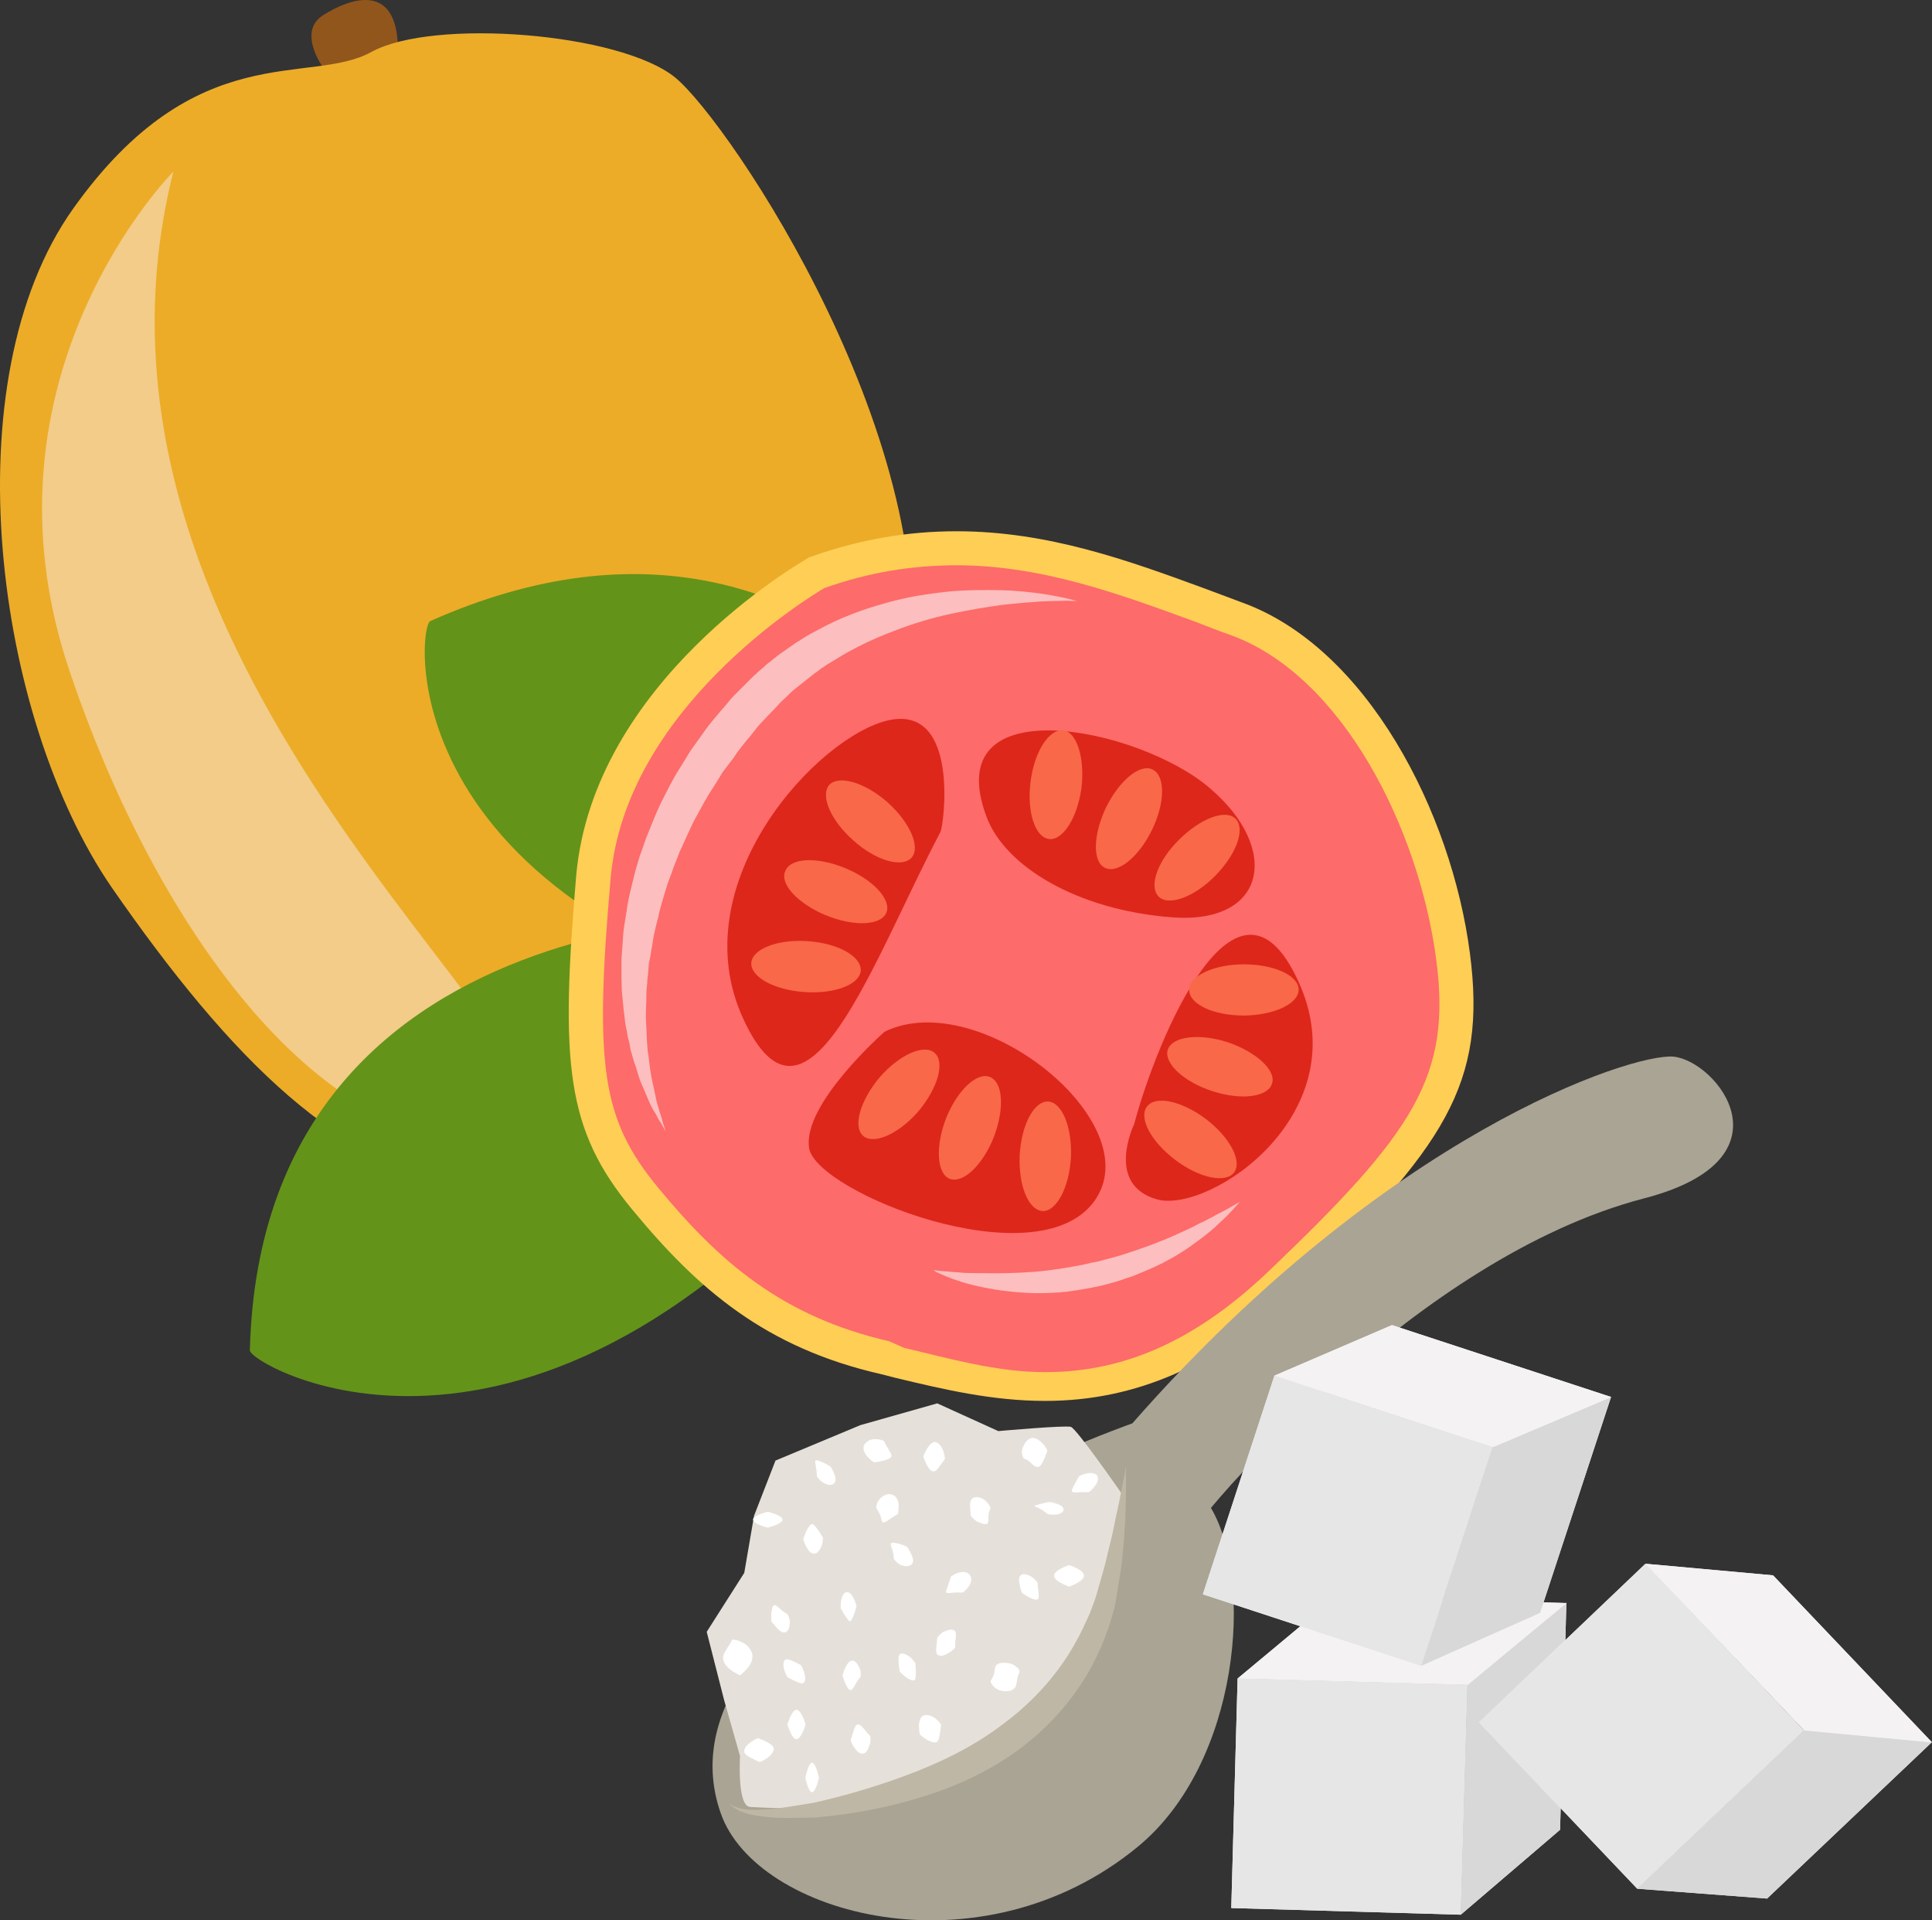 <?xml version="1.0" encoding="UTF-8" standalone="no"?>
<!-- Creator: CorelDRAW Home & Student X7 -->

<svg
   xmlns:dc="http://purl.org/dc/elements/1.1/"
   xmlns:cc="http://creativecommons.org/ns#"
   xmlns:rdf="http://www.w3.org/1999/02/22-rdf-syntax-ns#"
   xmlns:svg="http://www.w3.org/2000/svg"
   xmlns="http://www.w3.org/2000/svg"
   xmlns:sodipodi="http://sodipodi.sourceforge.net/DTD/sodipodi-0.dtd"
   xmlns:inkscape="http://www.inkscape.org/namespaces/inkscape"
   xml:space="preserve"
   width="55.061mm"
   height="54.717mm"
   version="1.1"
   style="clip-rule:evenodd;fill-rule:evenodd;image-rendering:optimizeQuality;shape-rendering:geometricPrecision;text-rendering:geometricPrecision"
   viewBox="0 0 5506.092 5471.685"
   id="svg150"
   sodipodi:docname="3533.svg"
   inkscape:version="0.92.4 (5da689c313, 2019-01-14)"><rect x="0" y="0" width="5506.092" height="5471.685" fill="#333333" stroke="none"/><sodipodi:namedview
   pagecolor="#ffffff"
   bordercolor="#666666"
   borderopacity="1"
   objecttolerance="10"
   gridtolerance="10"
   guidetolerance="10"
   inkscape:pageopacity="0"
   inkscape:pageshadow="2"
   inkscape:window-width="640"
   inkscape:window-height="480"
   id="namedview152"
   showgrid="false"
   inkscape:zoom="0.2102413"
   inkscape:cx="102.61766"
   inkscape:cy="91.726705"
   inkscape:window-x="0"
   inkscape:window-y="0"
   inkscape:window-maximized="0"
   inkscape:current-layer="svg150" />
 <defs
   id="defs4">
  <style
   type="text/css"
   id="style2">
   <![CDATA[
    .fil3 {fill:#649319;fill-rule:nonzero}
    .fil0 {fill:#91561C;fill-rule:nonzero}
    .fil12 {fill:#AAA494;fill-rule:nonzero}
    .fil14 {fill:#BFB7A5;fill-rule:nonzero}
    .fil11 {fill:#D8D8D8;fill-rule:nonzero}
    .fil6 {fill:#DD271A;fill-rule:nonzero}
    .fil13 {fill:#E5E1DA;fill-rule:nonzero}
    .fil10 {fill:#E6E6E6;fill-rule:nonzero}
    .fil1 {fill:#ECAC28;fill-rule:nonzero}
    .fil2 {fill:#F2CC88;fill-rule:nonzero}
    .fil9 {fill:#F4F2F2;fill-rule:nonzero}
    .fil7 {fill:#F86849;fill-rule:nonzero}
    .fil8 {fill:#FCBEBE;fill-rule:nonzero}
    .fil4 {fill:#FD6B6A;fill-rule:nonzero}
    .fil5 {fill:#FFCE55;fill-rule:nonzero}
    .fil15 {fill:white;fill-rule:nonzero}
   ]]>
  </style>
 </defs>
 <g
   id="Vrstva_x0020_1"
   transform="translate(-7784.908,-11805.251)">
  <g
   id="_832480472">
   <path
   class="fil0"
   d="m 8712,12007 c 0,0 -84,-108 -7,-158 77,-49 220,-102 214,114 0,0 -125,0 -207,44 z"
   id="path7"
   inkscape:connector-curvature="0"
   style="fill:#91561c;fill-rule:nonzero" />
   <path
   class="fil1"
   d="m 9809,14846 c 0,0 -290,359 -667,333 -376,-27 -703,-361 -1038,-844 -333,-483 -461,-1444 -110,-1936 351,-493 674,-348 850,-446 175,-96 707,-55 865,73 157,129 777,1055 662,1741 -115,686 -401,926 -562,1079 z"
   id="path9"
   inkscape:connector-curvature="0"
   style="fill:#ecac28;fill-rule:nonzero" />
   <path
   class="fil2"
   d="m 8279,12294 c 0,0 -580,583 -296,1423 283,839 801,1422 1238,1314 437,-107 -1318,-1243 -942,-2737 z"
   id="path11"
   inkscape:connector-curvature="0"
   style="fill:#f2cc88;fill-rule:nonzero" />
   <path
   class="fil3"
   d="m 10113,14412 c -28,1 -1582,-104 -1616,1241 -2,42 836,529 1801,-698 z"
   id="path13"
   inkscape:connector-curvature="0"
   style="fill:#649319;fill-rule:nonzero" />
   <path
   class="fil3"
   d="m 10810,14350 c -14,-23 -571,-1321 -1799,-775 -38,18 -124,902 1386,1157 z"
   id="path15"
   inkscape:connector-curvature="0"
   style="fill:#649319;fill-rule:nonzero" />
   <path
   class="fil4"
   d="m 10114,13436 c 0,0 -592,334 -638,870 -46,536 -28,702 148,915 176,212 360,379 684,453 324,74 703,185 1128,-222 425,-407 536,-573 489,-925 -46,-351 -258,-832 -619,-961 -360,-130 -720,-296 -1192,-130 z"
   id="path17"
   inkscape:connector-curvature="0"
   style="fill:#fd6b6a;fill-rule:nonzero" />
   <path
   class="fil5"
   d="m 10134,13481 c -47,28 -568,345 -609,829 -47,537 -24,686 136,880 175,212 354,367 658,437 l 43,19 c 129,30 262,69 402,69 v 0 c 235,0 438,-98 638,-289 414,-395 520,-555 476,-887 -49,-372 -267,-810 -588,-925 -33,-11 -66,-25 -98,-37 -214,-78 -436,-161 -681,-161 -127,0 -250,20 -377,65 z m 630,2316 v 0 c -152,0 -290,-33 -424,-65 l -43,-11 c -330,-75 -523,-242 -710,-469 -190,-229 -205,-418 -160,-951 49,-555 638,-892 663,-907 l 4,-2 4,-1 c 138,-49 274,-72 413,-72 262,0 492,84 715,166 32,12 64,24 96,36 359,128 600,600 652,1000 49,373 -70,552 -504,968 -216,206 -448,308 -706,308 z"
   id="path19"
   inkscape:connector-curvature="0"
   style="fill:#ffce55;fill-rule:nonzero" />
   <path
   class="fil6"
   d="m 10465,14176 c 10,-19 55,-360 -145,-319 -202,42 -597,465 -416,853 180,389 367,-166 561,-534 z"
   id="path21"
   inkscape:connector-curvature="0"
   style="fill:#dd271a;fill-rule:nonzero" />
   <path
   class="fil6"
   d="m 10306,14745 c 0,0 -236,207 -215,332 20,125 645,375 811,153 166,-222 -326,-617 -596,-485 z"
   id="path23"
   inkscape:connector-curvature="0"
   style="fill:#dd271a;fill-rule:nonzero" />
   <path
   class="fil6"
   d="m 11017,15009 c 0,0 -84,172 66,214 151,40 577,-247 401,-624 -175,-378 -401,163 -467,410 z"
   id="path25"
   inkscape:connector-curvature="0"
   style="fill:#dd271a;fill-rule:nonzero" />
   <path
   class="fil6"
   d="m 10597,14134 c 53,140 257,264 527,285 270,21 312,-194 110,-367 -200,-174 -779,-294 -637,82 z"
   id="path27"
   inkscape:connector-curvature="0"
   style="fill:#dd271a;fill-rule:nonzero" />
   <path
   class="fil7"
   d="m 10867,14051 c -12,85 -53,150 -93,145 -40,-6 -63,-79 -52,-164 11,-86 53,-150 93,-146 39,5 62,79 52,165 z"
   id="path29"
   inkscape:connector-curvature="0"
   style="fill:#f86849;fill-rule:nonzero" />
   <path
   class="fil7"
   d="m 11068,14170 c -38,78 -98,126 -134,108 -36,-17 -34,-94 3,-172 38,-77 97,-126 133,-108 36,18 36,94 -2,172 z"
   id="path31"
   inkscape:connector-curvature="0"
   style="fill:#f86849;fill-rule:nonzero" />
   <path
   class="fil7"
   d="m 11248,14301 c -60,61 -133,87 -161,59 -29,-29 -3,-102 58,-162 61,-61 133,-88 161,-60 29,29 3,101 -58,163 z"
   id="path33"
   inkscape:connector-curvature="0"
   style="fill:#f86849;fill-rule:nonzero" />
   <path
   class="fil7"
   d="m 10691,15096 c 5,-86 41,-154 81,-152 40,2 69,74 65,160 -5,86 -42,154 -81,152 -41,-3 -69,-74 -65,-160 z"
   id="path35"
   inkscape:connector-curvature="0"
   style="fill:#f86849;fill-rule:nonzero" />
   <path
   class="fil7"
   d="m 10481,14992 c 32,-80 88,-133 125,-118 38,15 42,91 11,172 -32,80 -88,133 -126,118 -36,-15 -41,-91 -10,-172 z"
   id="path37"
   inkscape:connector-curvature="0"
   style="fill:#f86849;fill-rule:nonzero" />
   <path
   class="fil7"
   d="m 10291,14876 c 56,-65 127,-97 157,-71 31,26 10,100 -45,166 -56,65 -127,97 -158,71 -30,-26 -9,-100 46,-166 z"
   id="path39"
   inkscape:connector-curvature="0"
   style="fill:#f86849;fill-rule:nonzero" />
   <path
   class="fil7"
   d="m 10087,14487 c 86,6 153,43 151,84 -3,40 -75,67 -161,61 -86,-6 -153,-43 -151,-83 3,-40 75,-68 161,-62 z"
   id="path41"
   inkscape:connector-curvature="0"
   style="fill:#f86849;fill-rule:nonzero" />
   <path
   class="fil7"
   d="m 10194,14279 c 80,33 132,90 117,127 -16,37 -93,40 -173,7 -79,-33 -132,-89 -115,-126 15,-38 91,-41 171,-8 z"
   id="path43"
   inkscape:connector-curvature="0"
   style="fill:#f86849;fill-rule:nonzero" />
   <path
   class="fil7"
   d="m 10314,14091 c 64,57 95,128 69,158 -27,30 -102,9 -166,-49 -64,-56 -95,-127 -69,-158 27,-29 101,-8 166,49 z"
   id="path45"
   inkscape:connector-curvature="0"
   style="fill:#f86849;fill-rule:nonzero" />
   <path
   class="fil7"
   d="m 11330,14699 c -86,0 -156,-32 -156,-73 0,-40 70,-73 156,-73 86,0 156,32 156,72 0,40 -69,73 -156,74 z"
   id="path47"
   inkscape:connector-curvature="0"
   style="fill:#f86849;fill-rule:nonzero" />
   <path
   class="fil7"
   d="m 11239,14914 c -82,-27 -138,-80 -126,-118 13,-38 90,-47 171,-21 82,28 139,81 126,118 -12,39 -89,48 -171,21 z"
   id="path49"
   inkscape:connector-curvature="0"
   style="fill:#f86849;fill-rule:nonzero" />
   <path
   class="fil7"
   d="m 11134,15110 c -69,-52 -105,-120 -80,-152 24,-32 99,-16 168,36 68,52 104,120 80,152 -24,32 -100,16 -168,-36 z"
   id="path51"
   inkscape:connector-curvature="0"
   style="fill:#f86849;fill-rule:nonzero" />
   <path
   class="fil8"
   d="m 10854,13518 c 0,0 -9,0 -27,-1 -17,0 -42,1 -74,2 -31,2 -69,5 -113,10 -44,6 -92,14 -144,25 -51,11 -107,27 -163,49 -56,21 -114,48 -168,82 -14,8 -28,17 -41,26 -6,5 -13,10 -19,14 l -20,16 c -13,10 -26,21 -39,31 -6,5 -12,11 -18,17 l -17,16 c -12,13 -24,26 -37,39 -12,13 -26,26 -36,40 -20,26 -43,50 -62,80 l -32,42 c -9,15 -18,30 -27,44 -20,29 -35,60 -52,90 -8,15 -14,30 -22,46 -7,16 -14,31 -21,46 -6,16 -12,31 -18,46 -5,16 -12,32 -17,47 -9,31 -20,62 -26,93 -4,15 -8,30 -11,45 -4,15 -5,31 -8,45 -2,15 -5,30 -8,44 -1,14 -2,29 -4,43 0,14 -3,28 -3,42 0,14 0,27 -1,40 0,13 -1,26 0,39 1,13 1,25 2,37 0,13 1,24 2,35 0,12 3,23 4,33 1,12 3,22 4,32 2,11 3,20 5,29 4,18 8,36 11,51 3,16 8,29 11,41 4,11 7,21 9,30 5,16 8,25 8,25 0,0 -5,-8 -13,-23 -5,-7 -10,-16 -16,-28 -3,-5 -7,-10 -10,-17 -4,-6 -6,-13 -10,-21 -6,-14 -13,-31 -21,-49 -4,-9 -7,-19 -10,-29 -3,-10 -6,-21 -10,-31 -3,-11 -7,-23 -10,-34 -2,-12 -4,-25 -8,-37 -2,-12 -4,-25 -7,-38 -2,-14 -3,-28 -5,-42 -1,-13 -3,-28 -4,-42 -2,-15 -1,-30 -2,-46 0,-15 0,-30 0,-46 0,-16 2,-32 3,-48 1,-16 2,-33 4,-49 3,-17 5,-33 8,-50 4,-34 14,-67 22,-102 4,-17 10,-34 15,-52 6,-16 12,-34 18,-51 14,-34 27,-69 43,-102 17,-33 33,-67 54,-99 10,-16 20,-33 30,-49 l 33,-46 c 21,-31 47,-60 72,-89 12,-16 25,-28 38,-41 12,-12 25,-25 38,-38 l 2,-2 h 1 l 1,-1 3,-3 5,-5 11,-9 c 7,-6 13,-13 21,-18 15,-12 29,-24 45,-34 7,-5 15,-11 23,-16 7,-6 16,-10 23,-15 16,-11 32,-19 47,-27 64,-35 129,-59 192,-76 31,-9 62,-16 91,-21 30,-5 59,-9 87,-12 56,-5 107,-5 152,-4 46,1 85,6 116,10 32,5 57,10 74,14 17,4 26,7 26,7 z"
   id="path53"
   inkscape:connector-curvature="0"
   style="fill:#fcbebe;fill-rule:nonzero" />
   <path
   class="fil8"
   d="m 10445,15424 c 0,0 14,3 39,4 14,2 29,2 46,4 18,1 38,1 59,1 43,1 93,0 145,-4 27,-2 54,-6 81,-10 28,-5 56,-9 82,-16 14,-2 28,-6 42,-10 13,-3 27,-7 40,-11 26,-8 52,-17 77,-26 12,-4 24,-9 36,-14 12,-4 24,-10 34,-14 23,-10 44,-20 63,-29 10,-6 19,-10 28,-14 9,-5 17,-9 25,-13 15,-9 29,-15 41,-22 22,-13 35,-20 35,-20 0,0 -9,11 -27,30 -9,10 -21,21 -34,33 -13,13 -29,26 -46,39 -18,13 -38,29 -60,42 -11,7 -22,14 -34,20 -12,7 -24,13 -37,19 -13,6 -26,12 -39,17 -14,6 -27,12 -42,16 -14,5 -28,10 -43,14 -13,4 -29,8 -43,11 -29,6 -59,11 -89,15 -29,3 -58,4 -87,4 -56,-1 -109,-8 -152,-17 -45,-9 -80,-21 -104,-31 -12,-5 -21,-9 -27,-12 -6,-4 -9,-6 -9,-6 z"
   id="path55"
   inkscape:connector-curvature="0"
   style="fill:#fcbebe;fill-rule:nonzero" />
  </g>
  <g
   id="_621902328">
   <polygon
   class="fil9"
   points="11948,17261 11967,16606 11312,16588 11294,17242 "
   id="polygon58"
   style="fill:#f4f2f2;fill-rule:nonzero" />
   <polygon
   class="fil9"
   points="11593,16354 11312,16588 11967,16606 11967,16607 11948,17261 12231,17019 12249,16373 12250,16373 "
   id="polygon60"
   style="fill:#f4f2f2;fill-rule:nonzero" />
   <polygon
   class="fil10"
   points="11312,16588 11967,16606 11948,17261 11294,17242 "
   id="polygon62"
   style="fill:#e6e6e6;fill-rule:nonzero" />
   <polygon
   class="fil11"
   points="12231,17019 11948,17261 11967,16607 12249,16372 "
   id="polygon64"
   style="fill:#d8d8d8;fill-rule:nonzero" />
   <polygon
   class="fil9"
   points="12250,16373 11967,16606 11312,16588 11593,16354 "
   id="polygon66"
   style="fill:#f4f2f2;fill-rule:nonzero" />
   <path
   class="fil12"
   d="m 9839,16972 c 101,290 740,465 1189,95 290,-239 331,-758 208,-965 0,0 582,-712 1234,-882 433,-112 208,-392 84,-404 -119,-10 -818,219 -1542,1045 0,0 -1392,487 -1173,1111 z"
   id="path68"
   inkscape:connector-curvature="0"
   style="fill:#aaa494;fill-rule:nonzero" />
   <path
   class="fil13"
   d="m 9923,16954 c 387,23 982,-39 1060,-891 0,0 -129,-186 -146,-192 -17,-5 -207,12 -207,12 l -174,-79 -219,62 -242,101 -61,157 -28,163 -107,168 50,196 45,158 c 0,0 -9,144 29,145 z"
   id="path70"
   inkscape:connector-curvature="0"
   style="fill:#e5e1da;fill-rule:nonzero" />
   <path
   class="fil14"
   d="m 10994,15984 c 0,0 0,24 0,68 0,22 -1,48 -2,80 -1,15 -2,32 -3,50 -1,17 -3,36 -5,55 -3,40 -12,83 -19,129 -1,6 -3,12 -3,18 -2,5 -4,12 -5,17 -4,12 -7,24 -11,37 -9,24 -17,49 -29,73 -44,99 -120,197 -220,273 -100,76 -211,121 -313,150 -101,29 -195,43 -275,50 -39,1 -75,2 -107,1 -31,-2 -59,-5 -80,-10 -11,-2 -20,-7 -28,-9 -8,-5 -15,-8 -19,-11 -9,-7 -14,-12 -14,-12 0,-1 19,18 63,19 21,1 47,-1 78,-4 30,-4 65,-10 102,-16 76,-17 163,-41 258,-76 95,-35 194,-81 284,-150 90,-67 161,-150 207,-236 13,-22 22,-44 32,-65 5,-10 9,-21 13,-32 2,-5 4,-10 6,-16 2,-5 3,-10 5,-15 12,-43 25,-84 33,-122 5,-19 9,-36 13,-53 4,-17 7,-34 10,-49 7,-30 12,-56 16,-77 9,-43 13,-67 13,-67 z"
   id="path72"
   inkscape:connector-curvature="0"
   style="fill:#bfb7a5;fill-rule:nonzero" />
   <path
   class="fil15"
   d="m 10080,16719 c 2,0 -12,42 -25,42 -14,0 -26,-42 -26,-42 0,0 12,-42 26,-42 13,0 27,42 25,42 z"
   id="path74"
   inkscape:connector-curvature="0"
   style="fill:#ffffff;fill-rule:nonzero" />
   <path
   class="fil15"
   d="m 10068,16550 c 0,0 5,10 9,21 3,11 5,24 -2,29 -4,4 -15,0 -25,-5 -11,-5 -21,-11 -21,-11 0,0 -5,-9 -9,-20 -3,-11 -4,-24 2,-29 5,-4 16,0 26,5 11,5 20,10 20,10 z"
   id="path76"
   inkscape:connector-curvature="0"
   style="fill:#ffffff;fill-rule:nonzero" />
   <path
   class="fil15"
   d="m 10029,16405 c 0,0 6,8 7,21 0,13 -3,26 -12,30 -7,4 -18,-4 -25,-12 -8,-10 -15,-17 -15,-17 0,0 -2,-10 -1,-22 1,-12 3,-24 8,-26 4,-2 12,6 20,13 8,7 18,13 18,13 z"
   id="path78"
   inkscape:connector-curvature="0"
   style="fill:#ffffff;fill-rule:nonzero" />
   <path
   class="fil15"
   d="m 10130,16186 c 0,0 1,10 -3,22 -4,12 -12,24 -21,24 -20,2 -32,-41 -32,-41 0,0 13,-41 25,-43 6,0 12,10 19,19 7,10 12,19 12,19 z"
   id="path80"
   inkscape:connector-curvature="0"
   style="fill:#ffffff;fill-rule:nonzero" />
   <path
   class="fil15"
   d="m 10226,16382 c 0,0 -11,42 -19,43 -3,0 -9,-10 -15,-18 -6,-11 -11,-19 -11,-19 0,0 -1,-11 1,-22 2,-12 8,-24 16,-24 18,-2 28,40 28,40 z"
   id="path82"
   inkscape:connector-curvature="0"
   style="fill:#ffffff;fill-rule:nonzero" />
   <path
   class="fil15"
   d="m 10237,16584 c 0,0 -8,9 -13,18 -2,5 -5,10 -8,13 -2,4 -4,6 -7,6 -11,0 -23,-42 -23,-42 0,0 11,-43 29,-42 4,0 9,4 12,8 4,5 6,11 9,17 4,12 1,22 1,22 z"
   id="path84"
   inkscape:connector-curvature="0"
   style="fill:#ffffff;fill-rule:nonzero" />
   <path
   class="fil15"
   d="m 10265,16752 c 0,0 2,11 -1,23 -4,13 -9,25 -19,27 -9,2 -19,-7 -26,-18 -7,-10 -10,-20 -10,-20 0,0 3,-10 7,-22 3,-10 7,-22 13,-23 6,-1 15,8 21,16 7,9 15,17 15,17 z"
   id="path86"
   inkscape:connector-curvature="0"
   style="fill:#ffffff;fill-rule:nonzero" />
   <path
   class="fil15"
   d="m 9894,16579 c 0,0 -11,-5 -23,-13 -12,-8 -23,-20 -25,-33 -2,-12 6,-23 13,-34 7,-10 13,-22 13,-22 0,0 3,0 8,1 4,1 12,2 18,6 15,6 28,20 31,36 2,17 -6,30 -16,41 -9,10 -19,18 -19,18 z"
   id="path88"
   inkscape:connector-curvature="0"
   style="fill:#ffffff;fill-rule:nonzero" />
   <path
   class="fil15"
   d="m 9950,16826 c 0,0 -10,-4 -21,-10 -11,-5 -22,-11 -23,-19 -1,-11 9,-21 19,-28 10,-7 20,-11 20,-11 0,0 11,4 22,9 11,6 22,12 23,20 1,10 -9,21 -19,28 -10,7 -21,11 -21,11 z"
   id="path90"
   inkscape:connector-curvature="0"
   style="fill:#ffffff;fill-rule:nonzero" />
   <path
   class="fil15"
   d="m 10119,16871 c 0,0 -9,41 -20,41 -10,0 -19,-41 -19,-41 0,0 9,-43 19,-43 11,0 20,43 20,43 z"
   id="path92"
   inkscape:connector-curvature="0"
   style="fill:#ffffff;fill-rule:nonzero" />
   <path
   class="fil15"
   d="m 10467,16719 c 0,0 -1,10 -3,23 -2,11 -3,24 -10,27 -7,4 -19,-2 -30,-8 -11,-7 -18,-14 -18,-14 0,0 -2,-11 -2,-24 0,-12 3,-25 12,-29 11,-5 24,0 35,8 10,8 16,17 16,17 z"
   id="path94"
   inkscape:connector-curvature="0"
   style="fill:#ffffff;fill-rule:nonzero" />
   <path
   class="fil15"
   d="m 10394,16545 c 0,0 0,11 1,23 0,11 0,23 -4,25 -6,2 -17,-3 -26,-10 -9,-7 -16,-15 -16,-15 0,0 -2,-11 -3,-23 0,-12 -2,-24 5,-27 8,-4 20,3 29,10 8,8 14,17 14,17 z"
   id="path96"
   inkscape:connector-curvature="0"
   style="fill:#ffffff;fill-rule:nonzero" />
   <path
   class="fil15"
   d="m 10371,16214 c 0,0 6,9 11,20 5,10 8,22 1,29 -8,7 -22,6 -34,0 -11,-7 -17,-16 -17,-16 0,0 0,-11 -3,-22 -3,-9 -7,-20 -5,-22 4,-4 15,-1 27,2 11,3 20,9 20,9 z"
   id="path98"
   inkscape:connector-curvature="0"
   style="fill:#ffffff;fill-rule:nonzero" />
   <path
   class="fil15"
   d="m 10152,15984 c 0,0 6,9 10,20 5,11 6,24 -1,29 -9,7 -22,2 -33,-5 -9,-7 -15,-16 -15,-16 0,0 0,-11 -2,-22 -1,-11 -5,-22 -2,-23 6,-5 43,17 43,17 z"
   id="path100"
   inkscape:connector-curvature="0"
   style="fill:#ffffff;fill-rule:nonzero" />
   <path
   class="fil15"
   d="m 9973,16113 c 0,0 42,10 42,22 0,13 -42,23 -42,23 0,0 -42,-10 -42,-23 0,-12 42,-22 42,-22 z"
   id="path102"
   inkscape:connector-curvature="0"
   style="fill:#ffffff;fill-rule:nonzero" />
   <path
   class="fil15"
   d="m 10478,15962 c 0,0 -6,9 -13,18 -7,10 -14,19 -20,18 -8,0 -15,-11 -20,-21 -5,-11 -9,-21 -9,-21 0,0 4,-11 10,-21 6,-11 15,-21 24,-21 11,2 19,14 23,25 4,12 5,23 5,23 z"
   id="path104"
   inkscape:connector-curvature="0"
   style="fill:#ffffff;fill-rule:nonzero" />
   <path
   class="fil15"
   d="m 10344,16119 c 0,0 -10,6 -19,12 -10,7 -20,14 -24,12 -3,-1 -4,-11 -8,-22 -5,-10 -11,-19 -11,-19 0,0 0,-12 8,-23 8,-11 24,-20 37,-15 14,4 19,19 19,31 0,13 -2,24 -2,24 z"
   id="path106"
   inkscape:connector-curvature="0"
   style="fill:#ffffff;fill-rule:nonzero" />
   <path
   class="fil15"
   d="m 10304,15911 c 0,0 5,11 11,20 5,10 13,20 10,24 -2,7 -14,10 -26,13 -12,3 -23,4 -23,4 0,0 -9,-5 -18,-15 -8,-8 -15,-21 -11,-33 6,-12 20,-19 34,-18 13,0 23,5 23,5 z"
   id="path108"
   inkscape:connector-curvature="0"
   style="fill:#ffffff;fill-rule:nonzero" />
   <path
   class="fil15"
   d="m 10608,16102 c 0,0 -5,10 -6,21 -1,11 1,22 -4,24 -6,3 -18,-1 -30,-7 -10,-7 -17,-16 -17,-16 0,0 0,-11 -1,-22 -1,-12 -1,-24 9,-29 9,-5 26,0 35,9 10,9 14,20 14,20 z"
   id="path110"
   inkscape:connector-curvature="0"
   style="fill:#ffffff;fill-rule:nonzero" />
   <path
   class="fil15"
   d="m 10529,16343 c 0,0 -10,0 -23,0 -11,1 -22,3 -24,0 -3,-3 3,-13 6,-24 4,-10 7,-21 7,-21 0,0 8,-7 20,-11 12,-4 27,-4 34,6 7,9 4,24 -4,34 -8,10 -16,16 -16,16 z"
   id="path112"
   inkscape:connector-curvature="0"
   style="fill:#ffffff;fill-rule:nonzero" />
   <path
   class="fil15"
   d="m 10507,16500 c 0,0 -7,9 -18,15 -12,7 -23,11 -31,6 -6,-3 -6,-16 -4,-27 1,-10 2,-22 2,-22 0,0 6,-9 16,-16 12,-6 24,-10 33,-5 5,4 5,16 3,26 -1,12 -1,23 -1,23 z"
   id="path114"
   inkscape:connector-curvature="0"
   style="fill:#ffffff;fill-rule:nonzero" />
   <path
   class="fil15"
   d="m 10691,16568 c 0,0 -5,10 -7,22 -3,12 -1,22 -12,29 -12,8 -35,7 -49,-3 -7,-4 -10,-10 -13,-14 -2,-4 -2,-7 -2,-7 0,0 7,-10 10,-21 3,-11 0,-21 10,-27 10,-6 32,-5 45,2 6,3 12,8 15,12 2,4 3,7 3,7 z"
   id="path116"
   inkscape:connector-curvature="0"
   style="fill:#ffffff;fill-rule:nonzero" />
   <path
   class="fil15"
   d="m 10742,16315 c 0,0 0,11 2,22 1,11 3,22 -1,25 -5,4 -17,-1 -28,-7 -10,-5 -18,-12 -18,-12 0,0 -4,-11 -6,-22 -3,-11 -3,-23 4,-28 7,-5 20,-1 31,6 10,7 16,16 16,16 z"
   id="path118"
   inkscape:connector-curvature="0"
   style="fill:#ffffff;fill-rule:nonzero" />
   <path
   class="fil15"
   d="m 10775,16085 c 0,0 11,1 21,5 11,3 21,10 20,17 -1,9 -13,14 -25,14 -11,1 -21,-2 -21,-2 0,0 -8,-7 -18,-13 -9,-5 -19,-9 -19,-9 1,-4 42,-12 42,-12 z"
   id="path120"
   inkscape:connector-curvature="0"
   style="fill:#ffffff;fill-rule:nonzero" />
   <path
   class="fil15"
   d="m 10770,15939 c 0,0 -4,9 -8,21 -5,12 -11,23 -17,25 -8,2 -17,-6 -24,-13 -4,-5 -10,-7 -13,-9 -3,-1 -5,-1 -5,-1 0,0 -8,-12 -5,-26 4,-15 13,-29 25,-33 12,-3 25,6 34,16 9,9 13,20 13,20 z"
   id="path122"
   inkscape:connector-curvature="0"
   style="fill:#ffffff;fill-rule:nonzero" />
   <path
   class="fil15"
   d="m 10888,16057 c 0,0 -10,0 -22,0 -12,1 -23,2 -26,-2 -2,-4 4,-14 9,-23 6,-11 11,-20 11,-20 0,0 9,-6 21,-8 12,-3 25,-2 31,6 5,9 0,22 -8,31 -7,10 -16,16 -16,16 z"
   id="path124"
   inkscape:connector-curvature="0"
   style="fill:#ffffff;fill-rule:nonzero" />
   <path
   class="fil15"
   d="m 10832,16326 c 0,0 -43,-14 -43,-31 0,-17 43,-30 43,-30 0,0 42,13 42,30 0,17 -42,31 -42,31 z"
   id="path126"
   inkscape:connector-curvature="0"
   style="fill:#ffffff;fill-rule:nonzero" />
   <polygon
   class="fil9"
   points="12451,17187 12926,16736 12474,16261 12000,16713 "
   id="polygon128"
   style="fill:#f4f2f2;fill-rule:nonzero" />
   <polygon
   class="fil9"
   points="12838,16294 12474,16261 12926,16735 12926,16736 12451,17187 12821,17215 13290,16770 13291,16770 "
   id="polygon130"
   style="fill:#f4f2f2;fill-rule:nonzero" />
   <polygon
   class="fil10"
   points="12475,16261 12926,16736 12451,17187 12000,16713 "
   id="polygon132"
   style="fill:#e6e6e6;fill-rule:nonzero" />
   <polygon
   class="fil11"
   points="12821,17215 12451,17187 12926,16736 13290,16770 "
   id="polygon134"
   style="fill:#d8d8d8;fill-rule:nonzero" />
   <polygon
   class="fil9"
   points="13291,16770 12926,16735 12474,16261 12838,16294 "
   id="polygon136"
   style="fill:#f4f2f2;fill-rule:nonzero" />
   <polygon
   class="fil9"
   points="11835,16552 12039,15929 11417,15725 11213,16348 "
   id="polygon138"
   style="fill:#f4f2f2;fill-rule:nonzero" />
   <polygon
   class="fil9"
   points="11752,15581 11417,15725 12039,15929 12039,15929 11835,16552 12174,16401 12376,15787 12377,15786 "
   id="polygon140"
   style="fill:#f4f2f2;fill-rule:nonzero" />
   <polygon
   class="fil10"
   points="11417,15725 12039,15929 11835,16552 11213,16348 "
   id="polygon142"
   style="fill:#e6e6e6;fill-rule:nonzero" />
   <polygon
   class="fil11"
   points="12174,16401 11835,16552 12039,15929 12376,15786 "
   id="polygon144"
   style="fill:#d8d8d8;fill-rule:nonzero" />
   <polygon
   class="fil9"
   points="12377,15786 12039,15929 11417,15725 11752,15581 "
   id="polygon146"
   style="fill:#f4f2f2;fill-rule:nonzero" />
  </g>
 </g>
</svg>